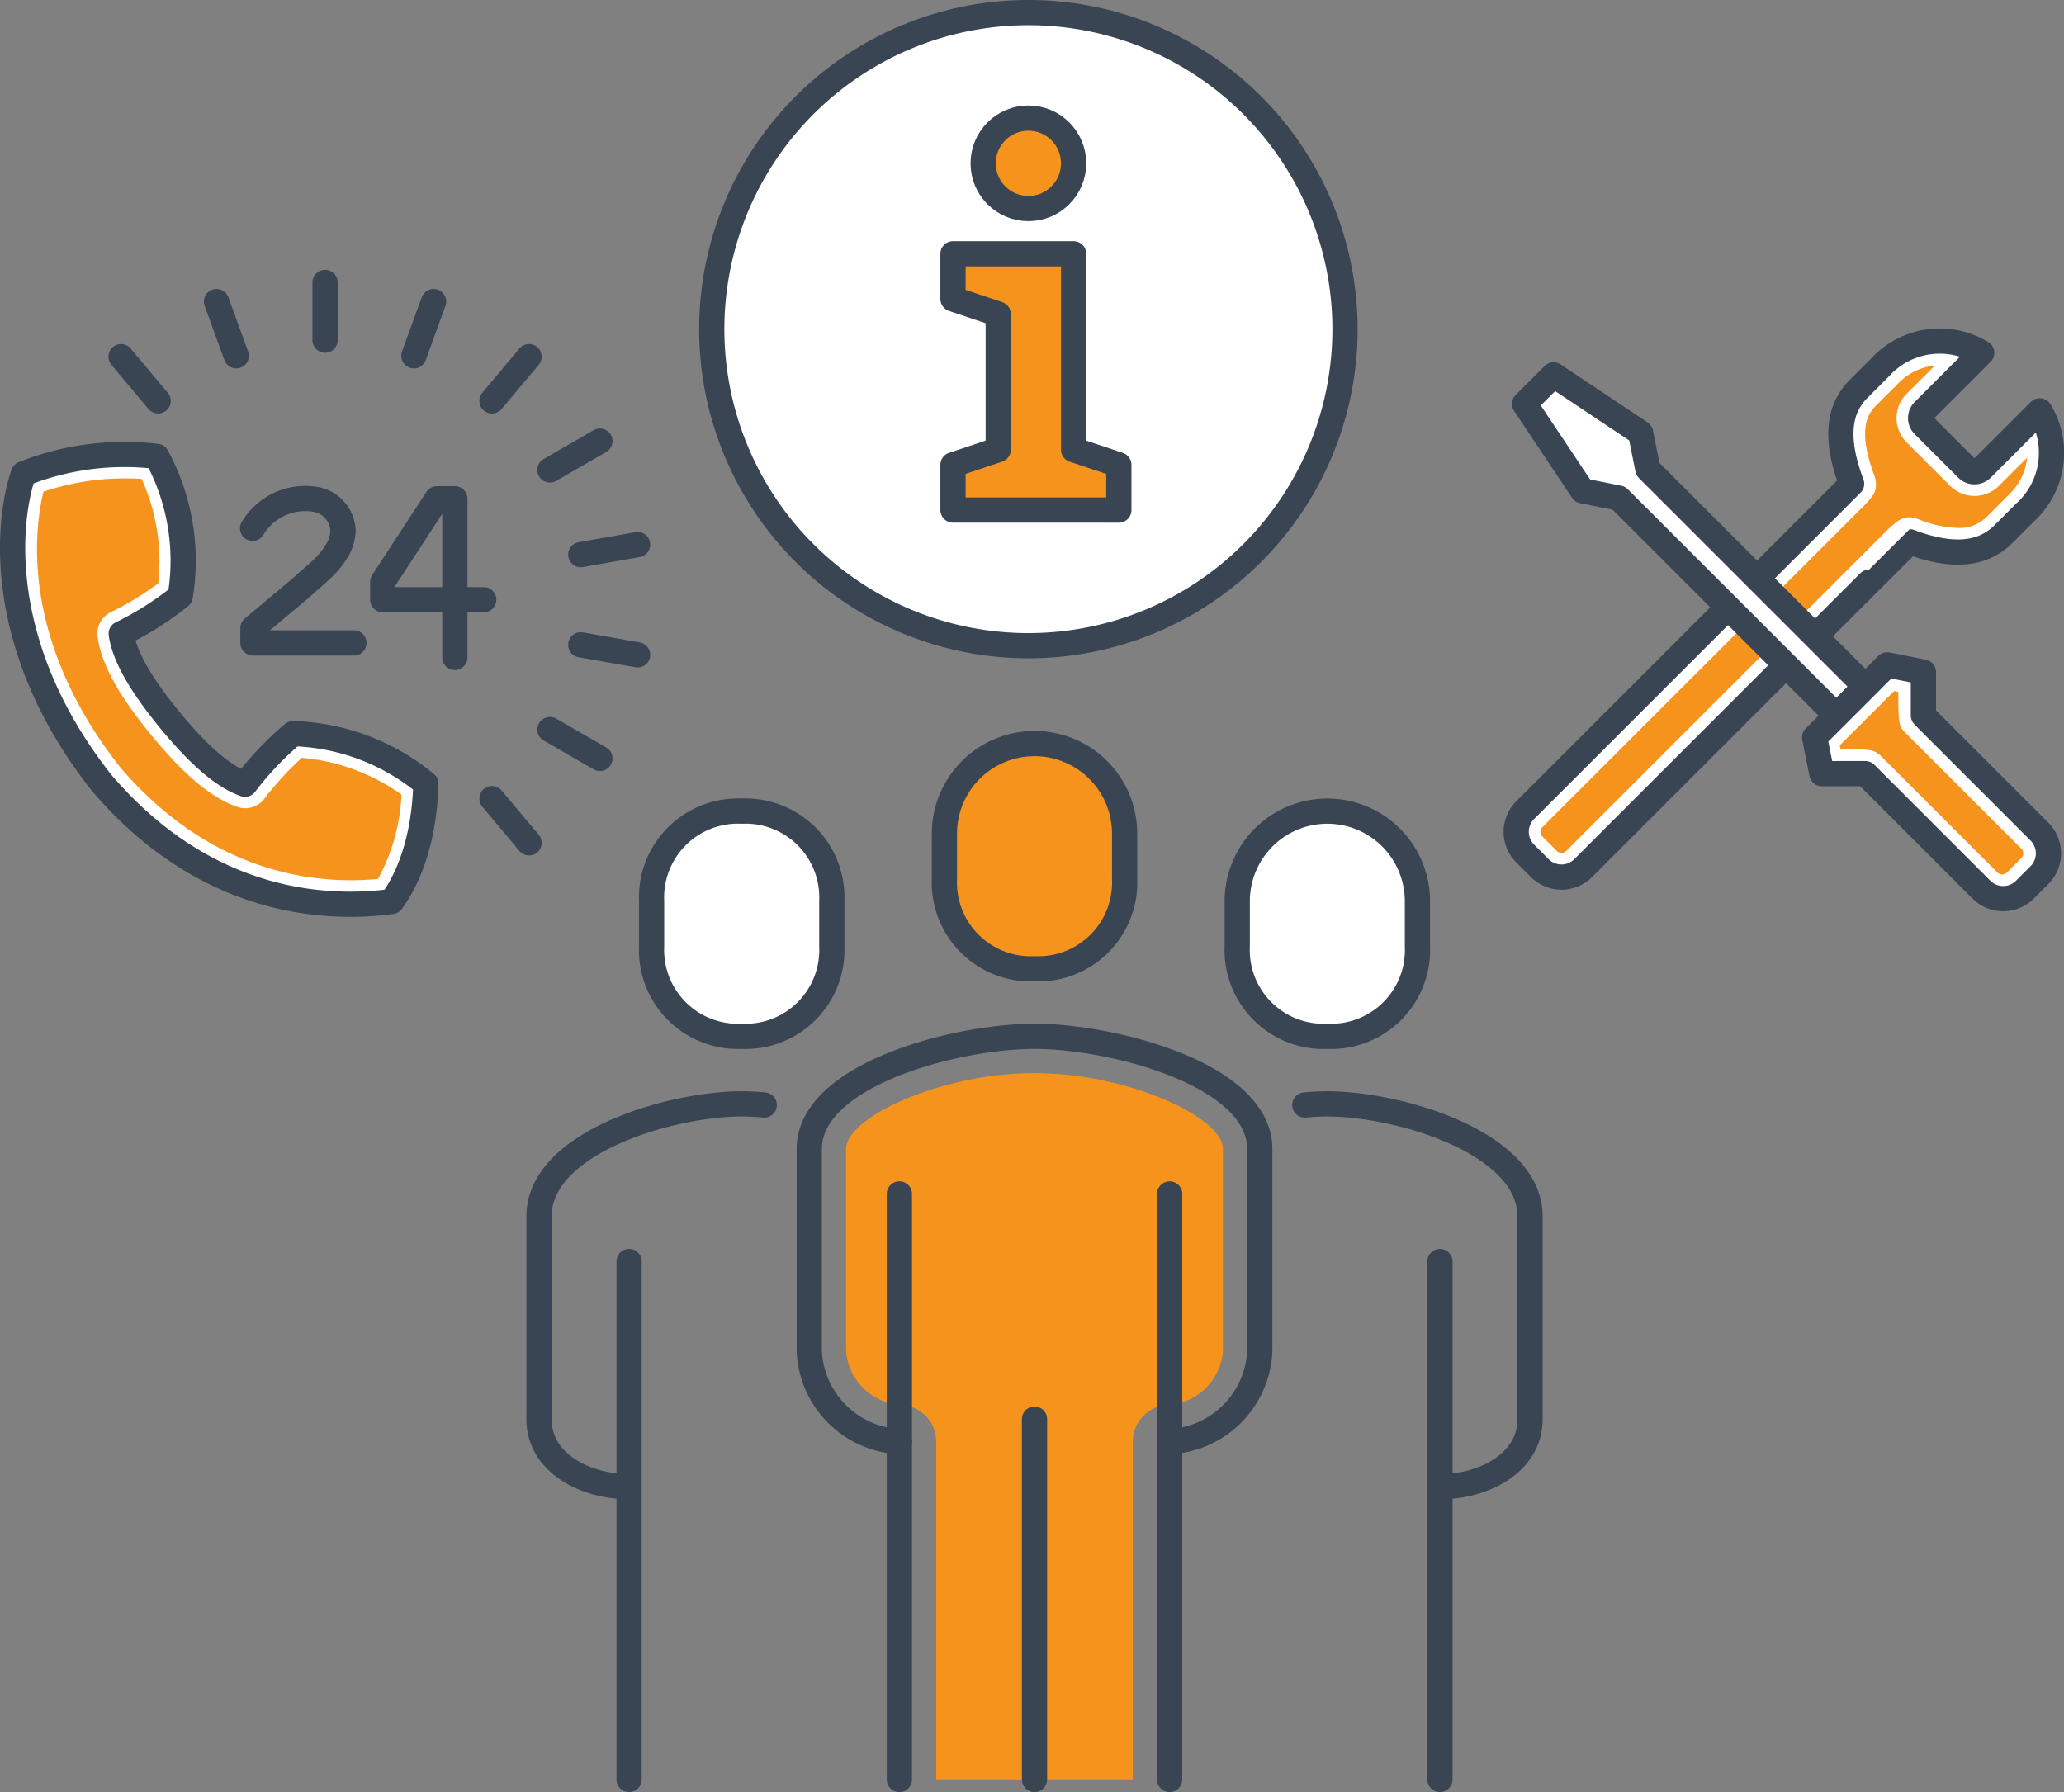 <svg xmlns="http://www.w3.org/2000/svg" width="163.682" height="142.146"><rect width="100%" height="100%" fill="#808080" stroke="none"/><defs><clipPath id="a"><path fill="none" d="M0 0h163.682v142.146H0z"/></clipPath></defs><g clip-path="url(#a)"><path d="M106.663 26.109A25.109 25.109 0 1181.554 1a25.109 25.109 0 0125.109 25.109" fill="#fff"/><path d="M106.663 26.109A25.109 25.109 0 1181.554 1a25.109 25.109 0 0125.109 25.109z" fill="none" stroke="#394553" stroke-linecap="round" stroke-linejoin="round" stroke-width="2"/><path d="M75.576 40.456v-3.587l3.587-1.2V24.913l-3.587-1.2V20.13h9.565v15.543l3.587 1.2v3.587z" fill="#f6931d"/><path d="M75.576 40.456v-3.587l3.587-1.2V24.913l-3.587-1.2V20.13h9.565v15.543l3.587 1.2v3.587z" fill="none" stroke="#394553" stroke-linecap="round" stroke-linejoin="round" stroke-width="2"/><path d="M77.968 12.956a3.587 3.587 0 103.587-3.587 3.587 3.587 0 00-3.587 3.587" fill="#f6931d"/><circle cx="3.587" cy="3.587" r="3.587" transform="translate(77.968 9.369)" fill="none" stroke="#394553" stroke-linecap="round" stroke-linejoin="round" stroke-width="2"/><path d="M33.773 62.162a17.322 17.322 0 00-10.526-3.972 24.959 24.959 0 00-3.816 4.015c-1.954-.67-4.084-2.8-5.97-5.1s-3.567-4.8-3.847-6.842a24.9 24.9 0 004.677-2.963 17.318 17.318 0 00-1.864-11.1 21.609 21.609 0 00-10.571 1.387C.39 41.945-.1 51.773 8.075 62.111c8.564 10.019 18.428 10 22.988 9.4 2.285-3.193 2.652-7.275 2.71-9.353" fill="#fff"/><path d="M33.773 62.162a17.322 17.322 0 00-10.526-3.972 24.959 24.959 0 00-3.816 4.015c-1.954-.67-4.084-2.8-5.97-5.1s-3.567-4.8-3.847-6.842a24.9 24.9 0 004.677-2.963 17.318 17.318 0 00-1.864-11.1 21.609 21.609 0 00-10.571 1.387C.39 41.945-.1 51.773 8.075 62.111c8.564 10.019 18.428 10 22.988 9.4 2.285-3.189 2.652-7.271 2.71-9.349z" fill="none" stroke="#394553" stroke-linecap="round" stroke-linejoin="round" stroke-width="2"/><path d="M10.068 37.949c.409 0 .806.013 1.163.037a15.871 15.871 0 011.32 8.285 24.678 24.678 0 01-3.688 2.251 1.9 1.9 0 00-1.121 2c.291 2.135 1.646 4.611 4.263 7.794s4.786 4.99 6.824 5.689a1.911 1.911 0 002.182-.714 24.808 24.808 0 012.92-3.183 15.963 15.963 0 017.909 2.92 15.416 15.416 0 01-1.863 6.691c-.721.067-1.447.1-2.168.1-4.838 0-11.93-1.549-18.246-8.923C1.493 50.678 2.76 41.791 3.448 39a20.2 20.2 0 016.62-1.052" fill="#f6931d"/><path d="M28.066 51h-8.008v-1.175l3.729-3.125c.959-.873 1.79-1.54 2.175-2a6.1 6.1 0 00.931-1.325 3.357 3.357 0 00.311-1.324 2.634 2.634 0 00-2.248-2.451 4.869 4.869 0 00-4.923 2.307m18.329 5.664h-8.008v-1.415l4.3-6.593h1.417v12.584M25.778 22.402v4.576M17.17 23.92l1.565 4.3m-9.135.071l2.941 3.506m29.415 35.055l-2.941-3.506m8.56-3.19l-3.963-2.288m6.952-5.926l-4.507-.795m4.507-7.947l-4.507.795m1.518-9.008l-3.963 2.288m-1.656-8.984l-2.941 3.506m-4.629-7.877l-1.565 4.3" fill="none" stroke="#394553" stroke-linecap="round" stroke-linejoin="round" stroke-width="2"/><path d="M161.758 32.586l-4.6 4.6A.823.823 0 01156 37.18l-3.451-3.451a.8.8 0 01.007-1.143l4.6-4.6a6.4 6.4 0 00-8.053 1.15l-1.725 1.726c-2 2-1.524 4.871-.539 7.513l-25.884 25.881a2.437 2.437 0 000 3.448l1.15 1.151a2.44 2.44 0 003.45 0c5.995-6 25.886-25.879 25.887-25.879 2.642.985 5.444 1.386 7.441-.611l1.726-1.726a6.4 6.4 0 001.15-8.052" fill="#fff"/><path d="M161.758 32.586l-4.6 4.6A.823.823 0 01156 37.18l-3.451-3.451a.8.8 0 01.007-1.143l4.6-4.6a6.4 6.4 0 00-8.053 1.15l-1.725 1.726c-2 2-1.524 4.871-.539 7.513l-25.884 25.881a2.437 2.437 0 000 3.448l1.15 1.151a2.44 2.44 0 003.45 0c5.995-6 25.886-25.879 25.887-25.879 2.642.985 5.444 1.386 7.441-.611l1.726-1.726a6.4 6.4 0 001.149-8.053z" fill="none" stroke="#394553" stroke-linecap="round" stroke-linejoin="round" stroke-width="2"/><path d="M153.451 28.987l-2.245 2.245a2.719 2.719 0 00-.008 3.851l3.452 3.451a2.737 2.737 0 003.866.007l2.244-2.241a4.692 4.692 0 01-1.5 2.986l-1.726 1.726a3 3 0 01-2.261.864 9.178 9.178 0 01-3.114-.677 2.02 2.02 0 00-.755-.166c-.72 0-1.259.538-2.177 1.455l-2.336 2.335-7.493 7.49C133.675 58.031 127.2 64.5 124.205 67.5a.524.524 0 01-.741 0l-1.151-1.15a.523.523 0 010-.739l15.192-15.189L145 42.93l2.335-2.335c1.232-1.232 1.563-1.563 1.4-2.536a1.889 1.889 0 00-.1-.354c-1.312-3.52-.572-4.819.1-5.49l1.725-1.726a4.711 4.711 0 012.987-1.5" fill="#f6931d"/><path d="M145.633 56.764l-17.255-17.255-2.876-.575-4.6-6.9 2.3-2.3 6.9 4.6.575 2.876 17.255 17.254z" fill="#fff"/><path d="M145.633 56.764l-17.255-17.255-2.876-.575-4.6-6.9 2.3-2.3 6.9 4.6.575 2.876 17.255 17.254z" fill="none" stroke="#394553" stroke-linecap="round" stroke-linejoin="round" stroke-width="2"/><path d="M143.907 58.489l5.752-5.752c.01-.01 2.876.576 2.876.576s-.005 3.446 0 3.451l9.2 9.2a2.44 2.44 0 010 3.451l-1.15 1.15a2.44 2.44 0 01-3.451 0l-9.2-9.2c0-.005-3.451 0-3.451 0s-.585-2.865-.575-2.876" fill="#fff"/><path d="M143.907 58.489l5.752-5.752c.01-.01 2.876.576 2.876.576s-.005 3.446 0 3.451l9.2 9.2a2.44 2.44 0 010 3.451l-1.15 1.15a2.44 2.44 0 01-3.451 0l-9.2-9.2c0-.005-3.451 0-3.451 0s-.583-2.865-.576-2.876z" fill="none" stroke="#394553" stroke-linecap="round" stroke-linejoin="round" stroke-width="2"/><path d="M150.214 54.812l.325.065c.007 2.686.076 2.755.562 3.241l9.2 9.2a.525.525 0 010 .742l-1.15 1.15a.526.526 0 01-.742 0l-9.19-9.189c-.558-.576-.995-.576-2.264-.576h-.989l-.066-.325zM82.04 85.122c7.412 0 14.942 3.5 14.942 6.01v16.076a4.646 4.646 0 01-4.224 4.224 2.921 2.921 0 00-2.921 2.921v26.793H74.244v-26.793a2.921 2.921 0 00-2.921-2.921 4.646 4.646 0 01-4.224-4.224V91.132c0-2.513 7.529-6.01 14.941-6.01" fill="#f6931d"/><path d="M92.758 114.352a7.532 7.532 0 007.145-7.145V91.131c0-5.9-11.658-8.931-17.862-8.931s-17.863 3.031-17.863 8.931v16.076a7.533 7.533 0 007.145 7.145m42.87 3.573c3.474 0 7.145-1.884 7.145-5.359V96.49c0-5.9-10.492-8.931-16.076-8.931-.553 0-1.153.03-1.787.089" fill="none" stroke="#394553" stroke-linecap="round" stroke-linejoin="round" stroke-width="2"/><path d="M82.041 76.842a6.849 6.849 0 007.145-7.142v-3.575a7.145 7.145 0 10-14.29 0V69.7a6.849 6.849 0 007.145 7.145" fill="#f6931d"/><path d="M82.041 76.842a6.849 6.849 0 007.145-7.142v-3.575a7.145 7.145 0 10-14.29 0V69.7a6.849 6.849 0 007.145 7.142zm32.152 64.304v-41.083m-21.435 41.083V94.704m-21.435 0v46.442m10.718-28.58v28.58" fill="none" stroke="#394553" stroke-linecap="round" stroke-linejoin="round" stroke-width="2"/><path d="M105.262 82.2a6.849 6.849 0 007.145-7.145v-3.572a7.145 7.145 0 10-14.29 0v3.572a6.849 6.849 0 007.145 7.145" fill="#fff"/><path d="M105.262 82.2a6.849 6.849 0 007.145-7.145v-3.572a7.145 7.145 0 10-14.29 0v3.572a6.849 6.849 0 007.145 7.145zm-55.373 35.725c-3.474 0-7.146-1.884-7.146-5.359V96.49c0-5.9 10.493-8.931 16.076-8.931.554 0 1.153.03 1.787.089m-10.717 53.498v-41.083" fill="none" stroke="#394553" stroke-linecap="round" stroke-linejoin="round" stroke-width="2"/><path d="M58.82 82.2a6.849 6.849 0 01-7.145-7.145v-3.572a6.849 6.849 0 017.145-7.145 6.849 6.849 0 017.145 7.145v3.572A6.849 6.849 0 0158.82 82.2" fill="#fff"/><path d="M58.82 82.2a6.849 6.849 0 01-7.145-7.145v-3.572a6.849 6.849 0 017.145-7.145 6.849 6.849 0 017.145 7.145v3.572A6.849 6.849 0 0158.82 82.2z" fill="none" stroke="#394553" stroke-linecap="round" stroke-linejoin="round" stroke-width="2"/></g></svg>